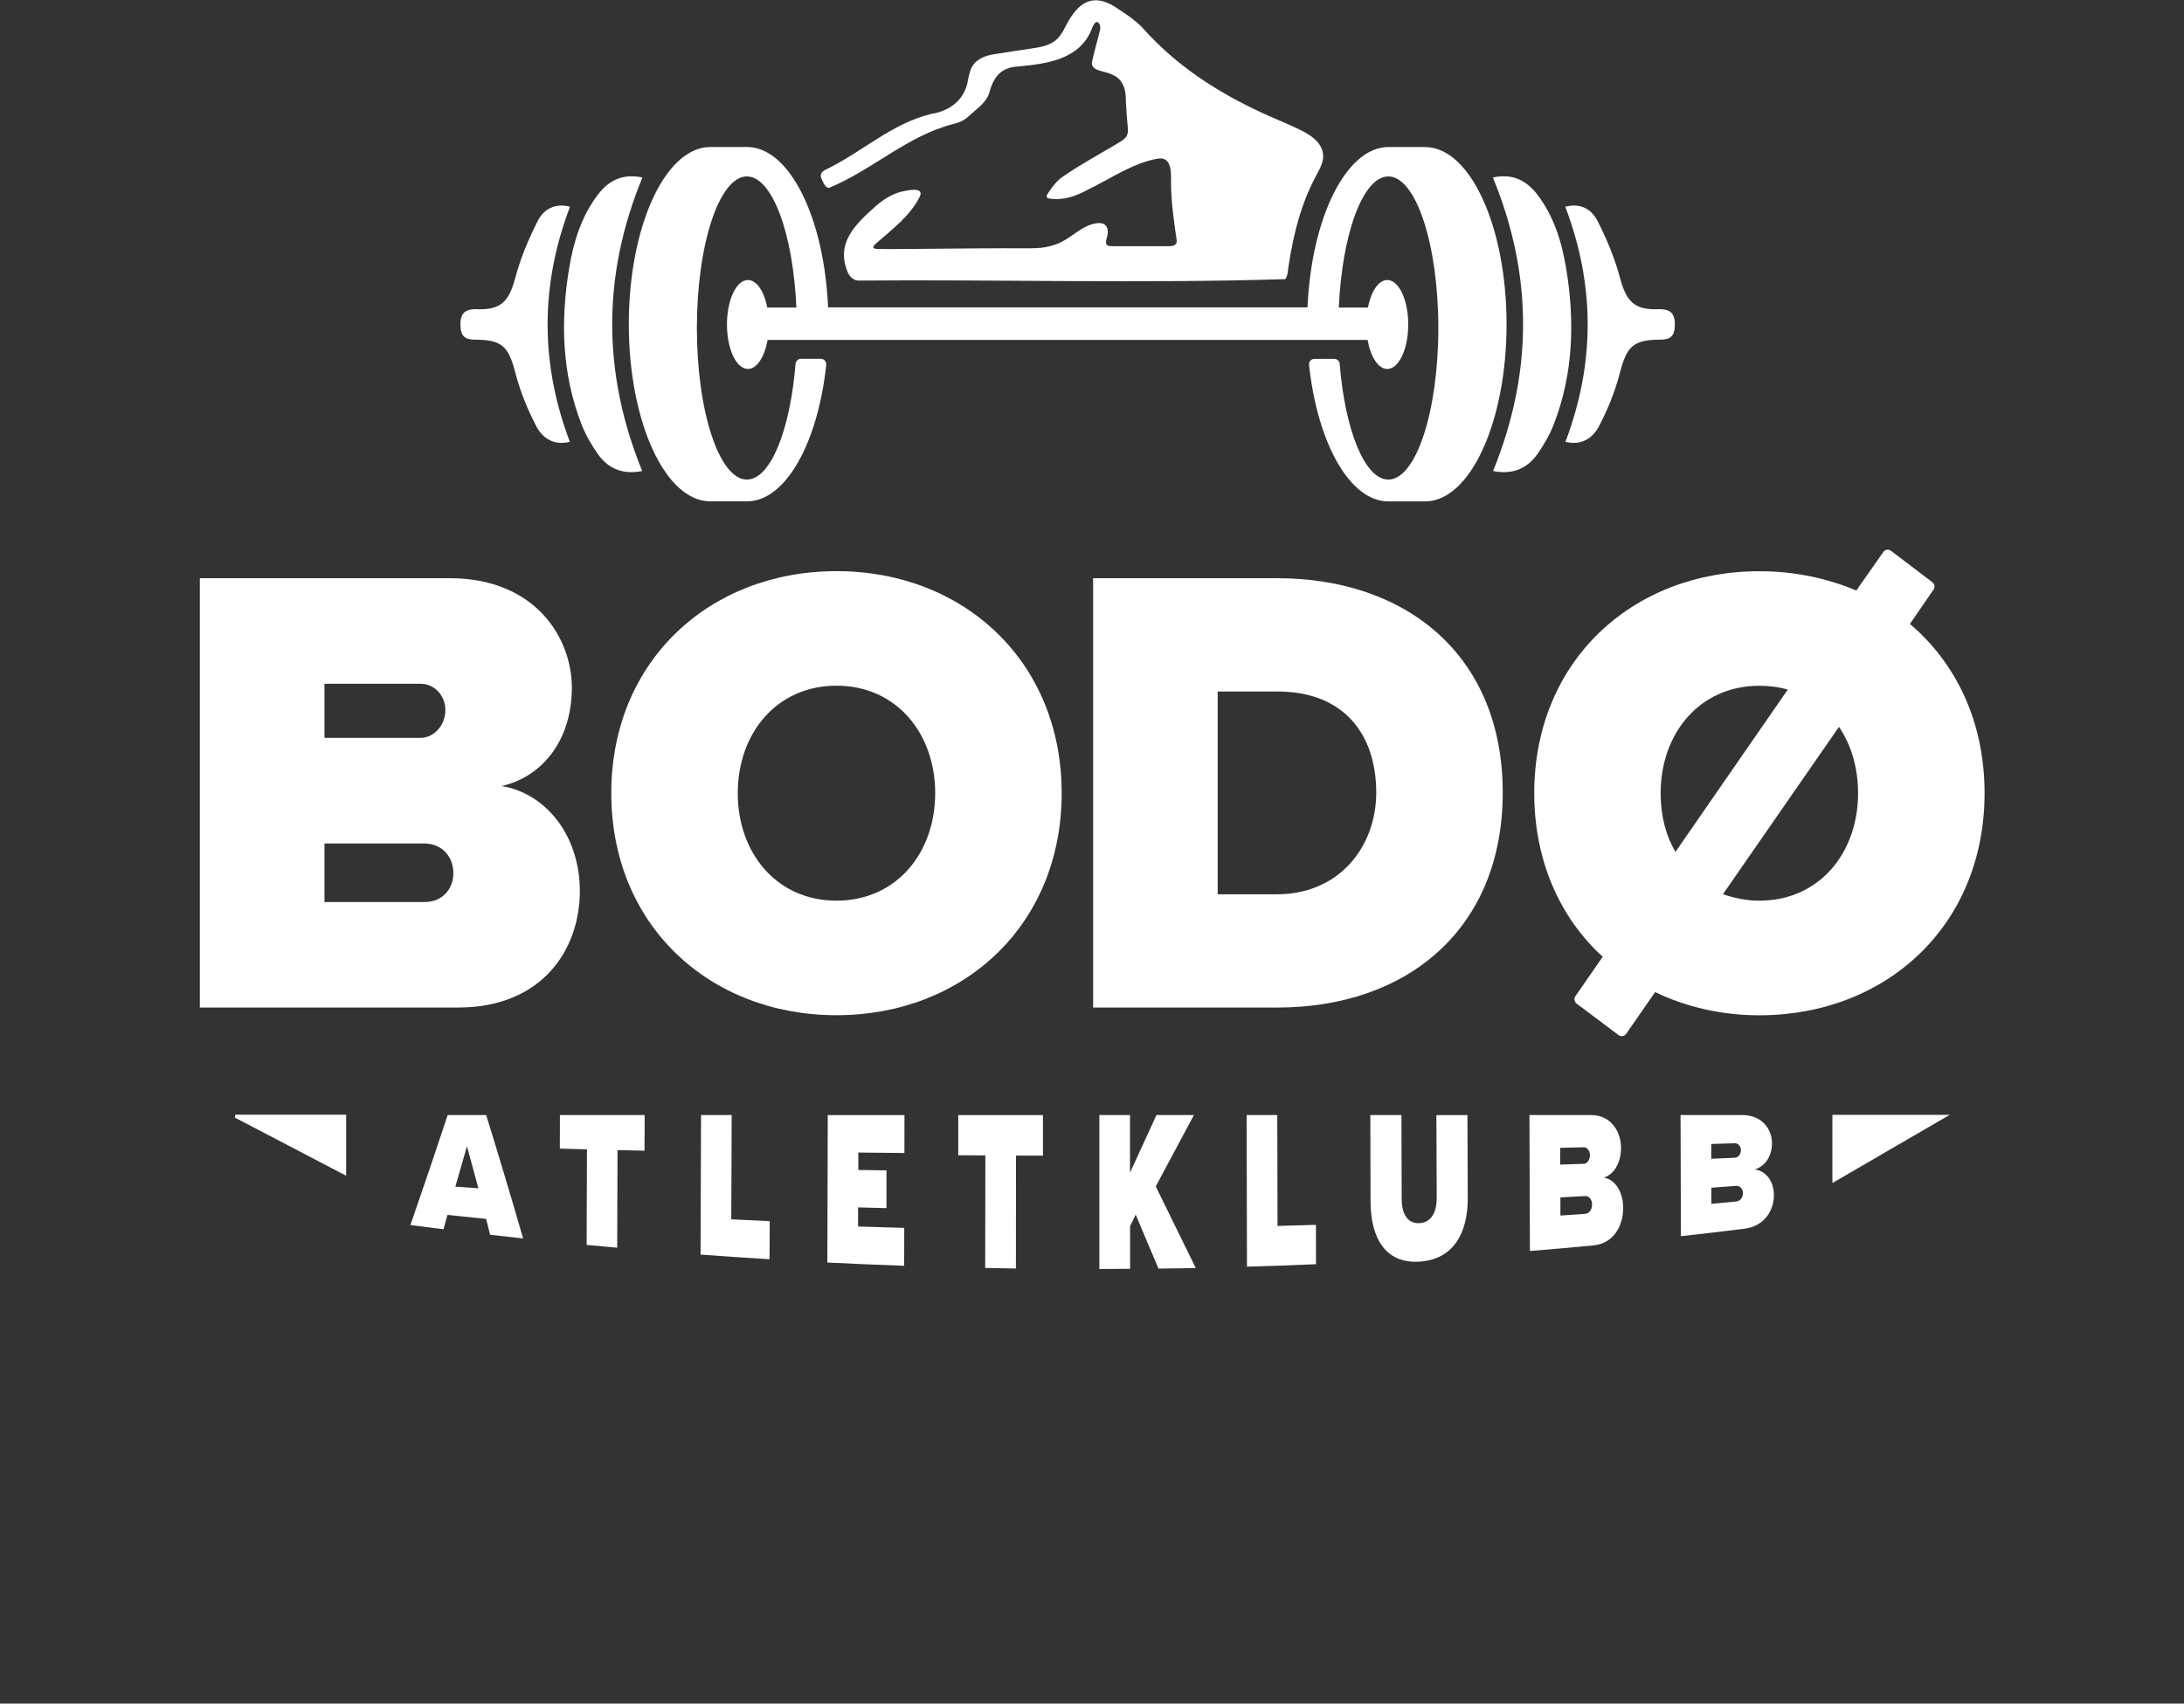 <svg width="273" height="213" viewBox="0 0 273 213" fill="none" xmlns="http://www.w3.org/2000/svg">
<rect x="0" y="0" width="273" height="213" fill="#333333" stroke="none"/>
<path d="M24.98 125.97V72.29H56.21C66.85 72.29 71.48 79.69 71.48 85.97C71.48 92.65 67.7 97.16 62.69 98.28C68.24 99.17 72.48 104.48 72.48 111.4C72.48 118.88 67.62 125.97 57.29 125.97H24.98ZM40.56 92.25H52.59C54.21 92.25 55.67 90.72 55.67 88.79C55.67 86.86 54.2 85.49 52.59 85.49H40.56V92.25ZM40.56 112.78H53.05C55.29 112.78 56.67 111.17 56.67 109.16C56.67 107.15 55.28 105.46 53.05 105.46H40.56V112.78Z" fill="white"/>
<path d="M104.56 71.41C120.45 71.41 132.71 82.68 132.71 99.17C132.71 115.66 120.45 126.93 104.56 126.93C88.67 126.93 76.41 115.66 76.41 99.17C76.41 82.68 88.67 71.41 104.56 71.41ZM104.56 85.73C97.08 85.73 92.22 91.69 92.22 99.17C92.22 106.65 97.08 112.61 104.56 112.61C112.04 112.61 116.9 106.65 116.9 99.17C116.9 91.69 112.04 85.73 104.56 85.73Z" fill="white"/>
<path d="M136.64 125.97V72.29H159.62C175.81 72.29 187.84 81.95 187.84 99.09C187.84 116.23 175.81 125.97 159.69 125.97H136.63H136.64ZM152.22 111.81H159.62C167.41 111.81 172.03 105.85 172.03 99.09C172.03 91.85 168.02 86.46 159.69 86.46H152.21V111.81H152.22Z" fill="white"/>
<path d="M238.74 78.01C244.52 82.92 248.07 90.24 248.07 99.18C248.07 115.68 235.81 126.94 219.92 126.94C215.14 126.94 210.74 125.89 206.89 124.04L203.28 129.25C203.06 129.57 202.62 129.64 202.31 129.41L197.08 125.48C196.79 125.26 196.72 124.85 196.93 124.55L200.34 119.62C195.02 114.79 191.78 107.63 191.78 99.18C191.78 82.68 204.04 71.42 219.93 71.42C224.33 71.42 228.41 72.31 232.04 73.83L235.41 69.02C235.63 68.7 236.07 68.63 236.38 68.87L241.54 72.79C241.83 73.01 241.9 73.42 241.69 73.72L238.74 78.01ZM209.44 106.5L223.47 86.22C222.39 85.9 221.16 85.74 219.92 85.74C212.44 85.74 207.58 91.7 207.58 99.18C207.58 101.92 208.2 104.41 209.43 106.5H209.44ZM232.26 99.17C232.26 96.03 231.41 93.13 229.87 90.88L215.37 111.8C216.76 112.28 218.3 112.61 219.92 112.61C227.4 112.61 232.26 106.65 232.26 99.17Z" fill="white"/>
<path d="M61.26 154.38C61.07 153.59 60.97 153.19 60.77 152.4C58.83 152.21 57.87 152.11 55.93 151.9C55.73 152.62 55.63 152.98 55.44 153.69C53.79 153.49 52.96 153.38 51.3 153.17C52.89 148.59 54.44 144.01 55.96 139.41H60.77C62.36 144.54 63.9 149.68 65.39 154.84C63.73 154.66 62.91 154.57 61.25 154.38H61.26ZM58.37 143.31C57.79 145.35 57.5 146.36 56.92 148.36C58.07 148.45 58.65 148.49 59.8 148.57C59.23 146.44 58.94 145.39 58.37 143.31Z" fill="white"/>
<path d="M73.33 155.65C73.35 150.87 73.35 148.48 73.37 143.7C72.01 143.67 71.34 143.65 69.98 143.61C69.98 141.93 69.98 141.09 69.99 139.41H80.58C80.58 141.19 80.58 142.08 80.56 143.87C79.21 143.84 78.54 143.82 77.19 143.79C77.17 148.68 77.16 151.12 77.15 156C75.62 155.86 74.86 155.79 73.33 155.65Z" fill="white"/>
<path d="M87.57 156.85C87.59 151.04 87.61 145.22 87.63 139.41H91.46C91.44 143.76 91.43 148.1 91.41 152.45C93.33 152.55 94.29 152.59 96.21 152.68C96.21 154.58 96.21 155.53 96.19 157.44C92.74 157.23 91.01 157.11 87.56 156.86L87.57 156.85Z" fill="white"/>
<path d="M123.15 158.53C123.15 153.84 123.16 149.15 123.17 144.46C121.81 144.46 121.13 144.45 119.78 144.44C119.78 142.43 119.78 141.43 119.78 139.42H130.37C130.37 141.45 130.37 142.46 130.37 144.49C129.02 144.49 128.35 144.49 127 144.48C127 149.19 127 153.89 126.99 158.6C125.46 158.58 124.69 158.56 123.15 158.53Z" fill="white"/>
<path d="M144.81 158.61C143.67 155.92 143.1 154.57 141.96 151.86C141.68 152.44 141.54 152.73 141.26 153.31C141.26 155.44 141.26 156.51 141.26 158.64C139.73 158.65 138.96 158.65 137.42 158.66C137.42 152.24 137.42 145.83 137.42 139.41H141.25C141.25 142.29 141.25 143.74 141.25 146.62C142.58 143.73 143.24 142.29 144.56 139.41H149.24C147.33 142.97 146.38 144.75 144.47 148.34C146.47 152.44 147.47 154.48 149.47 158.54C147.6 158.58 146.67 158.59 144.8 158.61H144.81Z" fill="white"/>
<path d="M155.87 158.38C155.86 152.06 155.85 145.73 155.83 139.41H159.66C159.67 144.03 159.68 148.66 159.69 153.28C161.61 153.23 162.57 153.2 164.49 153.14C164.49 155.11 164.49 156.09 164.5 158.06C161.05 158.21 159.32 158.27 155.86 158.37L155.87 158.38Z" fill="white"/>
<path d="M171.3 139.41H175.18C175.19 143.61 175.2 145.7 175.21 149.9C175.21 151.64 175.85 153 177.42 152.93C178.97 152.86 179.6 151.46 179.59 149.75C179.58 145.62 179.57 143.55 179.55 139.42H183.43C183.44 143.55 183.45 145.62 183.47 149.76C183.49 154.14 181.7 157.47 177.43 157.74C173.16 158.01 171.33 154.77 171.32 150.23C171.31 145.91 171.3 143.75 171.29 139.42L171.3 139.41Z" fill="white"/>
<path d="M191.24 156.4C191.22 150.74 191.2 145.07 191.18 139.41H198.86C201.48 139.41 202.62 141.61 202.63 143.48C202.63 145.46 201.71 146.84 200.48 147.24C201.84 147.44 202.89 148.96 202.9 151.02C202.9 153.24 201.72 155.47 199.19 155.71C196.02 156.01 194.43 156.15 191.26 156.41L191.24 156.4ZM195.03 145.61C196.21 145.57 196.8 145.55 197.99 145.51C198.39 145.5 198.75 145.02 198.74 144.43C198.74 143.87 198.38 143.43 197.98 143.44C196.8 143.47 196.21 143.48 195.02 143.51C195.02 144.35 195.02 144.77 195.02 145.61H195.03ZM195.05 151.98C196.28 151.9 196.89 151.86 198.12 151.77C198.67 151.73 199.01 151.22 199.01 150.61C199.01 150.02 198.67 149.51 198.12 149.54C196.89 149.61 196.28 149.65 195.05 149.71C195.05 150.62 195.05 151.07 195.05 151.98Z" fill="white"/>
<path d="M210.11 154.57C210.1 149.52 210.09 144.46 210.07 139.41H217.75C220.37 139.41 221.5 141.31 221.5 142.92C221.5 144.64 220.57 145.85 219.34 146.22C220.7 146.37 221.74 147.66 221.74 149.43C221.74 151.35 220.55 153.32 218.02 153.63C214.85 154.02 213.27 154.21 210.1 154.56L210.11 154.57ZM213.91 144.88C215.09 144.83 215.68 144.8 216.86 144.75C217.26 144.73 217.62 144.31 217.62 143.8C217.62 143.31 217.26 142.93 216.86 142.94C215.68 142.98 215.09 142.99 213.91 143.03C213.91 143.77 213.91 144.14 213.91 144.88ZM213.92 150.51C215.15 150.4 215.76 150.35 216.98 150.23C217.53 150.18 217.87 149.72 217.87 149.19C217.87 148.68 217.53 148.23 216.98 148.27C215.75 148.36 215.14 148.41 213.92 148.5C213.92 149.3 213.92 149.71 213.92 150.51Z" fill="white"/>
<path d="M229.05 147.91V139.39H243.71C238.59 142.37 233.96 145.06 229.05 147.91Z" fill="white"/>
<path d="M43.27 139.37V147C38.54 144.53 33.94 142.13 29.35 139.73C29.37 139.61 29.39 139.49 29.41 139.37H43.27Z" fill="white"/>
<path d="M160.59 34.9C142.74 35.46 124.8 34.93 107.26 35.08C106.65 35.06 106.14 34.53 105.92 33.92C104.47 30.31 106.99 27.99 109.48 25.76C110.39 24.97 111.4 24.32 112.57 23.99C113.14 23.86 115.6 23.23 114.98 24.58C113.75 26.99 111.67 28.56 109.55 30.4C109.38 30.55 109.1 30.79 109.17 30.97C109.21 31.05 109.36 31.1 109.57 31.12C111.18 31.16 112.79 31.12 114.39 31.12C119.24 31.08 124.07 31.02 128.92 31.04C129.99 31.04 131.07 30.91 132.06 30.52C133.9 29.88 135.3 28 137.33 27.89C138.43 27.86 138.63 28.74 138.38 29.65C138.11 30.46 138.21 30.8 139 30.78C141.32 30.78 143.6 30.78 146.11 30.78C146.59 30.79 147.14 30.68 147.09 30.08C146.76 27.77 146.41 25.42 146.38 23.03C146.37 21.8 146.58 19.54 144.73 19.83C141.6 20.38 138.89 22.31 136.07 23.67C134.59 24.48 133.03 25.07 131.31 24.84C131.08 24.82 130.91 24.76 130.86 24.65C130.81 24.55 130.84 24.42 130.94 24.25C131.46 23.43 132.05 22.65 132.84 22.09C134.88 20.68 137.09 19.48 139.24 18.2C139.77 17.85 140.46 17.57 140.82 17.04C140.99 16.76 141 16.39 140.98 16.05C140.88 14.86 140.78 13.75 140.73 12.63C140.83 7.84 136.37 9.78 136.49 7.78C136.78 6.38 137.22 4.99 137.51 3.7C137.55 3.46 137.55 3.21 137.44 3.01C136.95 2.26 136.57 3.36 136.39 3.82C134.83 7.44 130.89 7.96 127.41 8.3C125 8.42 124.18 9.65 123.59 11.82C123.11 12.98 121.93 13.74 120.93 14.66C120.44 15.1 119.83 15.34 119.19 15.5C113.47 16.93 109.08 21.24 103.63 23.49C103.17 23.51 102.89 22.8 102.67 22.31C102.44 21.8 102.77 21.38 103.26 21.19C107.78 19 111.45 15.44 116.42 14.24C118.76 13.87 120.65 12.44 121.01 9.94C121.11 9.47 121.21 8.97 121.41 8.54C121.91 7.43 123.08 6.97 124.2 6.79C125.73 6.53 127.24 6.33 128.76 6.09C129.78 5.94 130.89 5.78 131.7 5.22C132.8 4.53 133.13 3.2 133.83 2.19C135.49 -0.4 137.44 -0.57 139.9 1.21C140.9 1.85 141.9 2.54 142.73 3.38C147.59 8.9 153.78 12.53 160.49 15.3C162.45 16.25 165.75 17.27 165.36 19.97C165.25 20.59 164.92 21.22 164.61 21.79C162.66 25.35 161.69 29.2 161.09 33.16C160.97 33.72 161.02 34.46 160.65 34.9L160.6 34.94L160.59 34.9Z" fill="white"/>
<path d="M178.17 18.38H173.57C168.28 18.38 163.93 27.18 163.44 38.43H103.51C103.02 27.18 98.68 18.38 93.38 18.38H88.78C83.16 18.38 78.6 28.3 78.6 40.53C78.6 52.76 83.16 62.68 88.78 62.68H93.38C98.2 62.68 102.23 55.4 103.28 45.62C103.32 45.21 103 44.86 102.59 44.86H100.13C99.77 44.86 99.47 45.14 99.44 45.5C98.77 53.8 96.31 59.96 93.36 59.96C89.91 59.96 87.11 51.47 87.11 41.01C87.11 30.55 89.91 22.06 93.36 22.06C96.53 22.06 99.14 29.19 99.55 38.45H95.91C95.52 36.43 94.58 35.01 93.49 35.01C92.04 35.01 90.87 37.5 90.87 40.57C90.87 43.64 92.04 46.13 93.49 46.13C94.62 46.13 95.57 44.62 95.95 42.5H170.95C171.32 44.62 172.28 46.13 173.41 46.13C174.86 46.13 176.03 43.64 176.03 40.57C176.03 37.5 174.86 35.01 173.41 35.01C172.32 35.01 171.38 36.43 170.99 38.45H167.35C167.76 29.2 170.38 22.06 173.54 22.06C176.99 22.06 179.79 30.55 179.79 41.01C179.79 51.47 176.99 59.96 173.54 59.96C170.6 59.96 168.13 53.79 167.46 45.49C167.43 45.14 167.14 44.87 166.79 44.87H164.3C163.9 44.87 163.59 45.21 163.63 45.61C164.68 55.4 168.72 62.69 173.54 62.69H178.14C183.76 62.69 188.32 52.77 188.32 40.54C188.32 28.31 183.76 18.39 178.14 18.39L178.17 18.38Z" fill="white"/>
<path d="M186.63 58.9C191.62 46.65 191.66 34.46 186.61 22.19C188.95 21.68 190.76 22.48 192.17 24.33C194.26 27.08 195.23 30.28 195.78 33.61C196.86 40.21 196.67 46.74 194.22 53.06C193.72 54.35 193 55.59 192.21 56.73C190.87 58.65 188.97 59.37 186.64 58.89L186.63 58.9Z" fill="white"/>
<path d="M195.68 55.24C199.38 45.45 199.4 35.7 195.66 25.85C197.51 25.34 198.94 26.16 199.66 27.56C200.84 29.86 201.85 32.3 202.52 34.8C203.27 37.62 204.27 38.78 207.26 38.66C208.94 38.6 209.41 39.3 209.35 40.79C209.3 42 208.81 42.47 207.54 42.47C204.1 42.47 203.33 43.34 202.46 46.72C201.87 48.99 200.95 51.22 199.87 53.3C199.09 54.79 197.67 55.74 195.68 55.24Z" fill="white"/>
<path d="M80.28 58.9C75.29 46.65 75.25 34.46 80.3 22.19C77.96 21.68 76.15 22.48 74.74 24.33C72.65 27.08 71.68 30.28 71.13 33.61C70.05 40.21 70.24 46.74 72.69 53.06C73.19 54.35 73.91 55.59 74.7 56.73C76.04 58.65 77.94 59.37 80.27 58.89L80.28 58.9Z" fill="white"/>
<path d="M71.23 55.24C67.53 45.45 67.51 35.7 71.25 25.85C69.4 25.34 67.97 26.16 67.25 27.56C66.07 29.86 65.06 32.3 64.39 34.8C63.64 37.62 62.64 38.78 59.65 38.66C57.97 38.6 57.5 39.3 57.56 40.79C57.61 42 58.1 42.47 59.37 42.47C62.81 42.47 63.58 43.34 64.45 46.72C65.04 48.99 65.96 51.22 67.04 53.3C67.82 54.79 69.24 55.74 71.23 55.24Z" fill="white"/>
<path d="M107.28 150.96C108.72 151 109.7 151.03 110.81 151.05V146.33C109.71 146.31 108.73 146.3 107.29 146.28C107.29 145.41 107.29 144.97 107.29 144.1C109.6 144.13 110.75 144.14 113.05 144.16C113.05 142.26 113.05 141.31 113.06 139.42H103.47C103.45 145.56 103.43 151.7 103.42 157.85C107.26 158.04 109.18 158.12 113.02 158.26C113.02 156.36 113.02 155.41 113.03 153.52C110.72 153.46 109.57 153.42 107.26 153.35C107.26 152.4 107.26 151.93 107.26 150.98L107.28 150.96Z" fill="white"/>
</svg>
